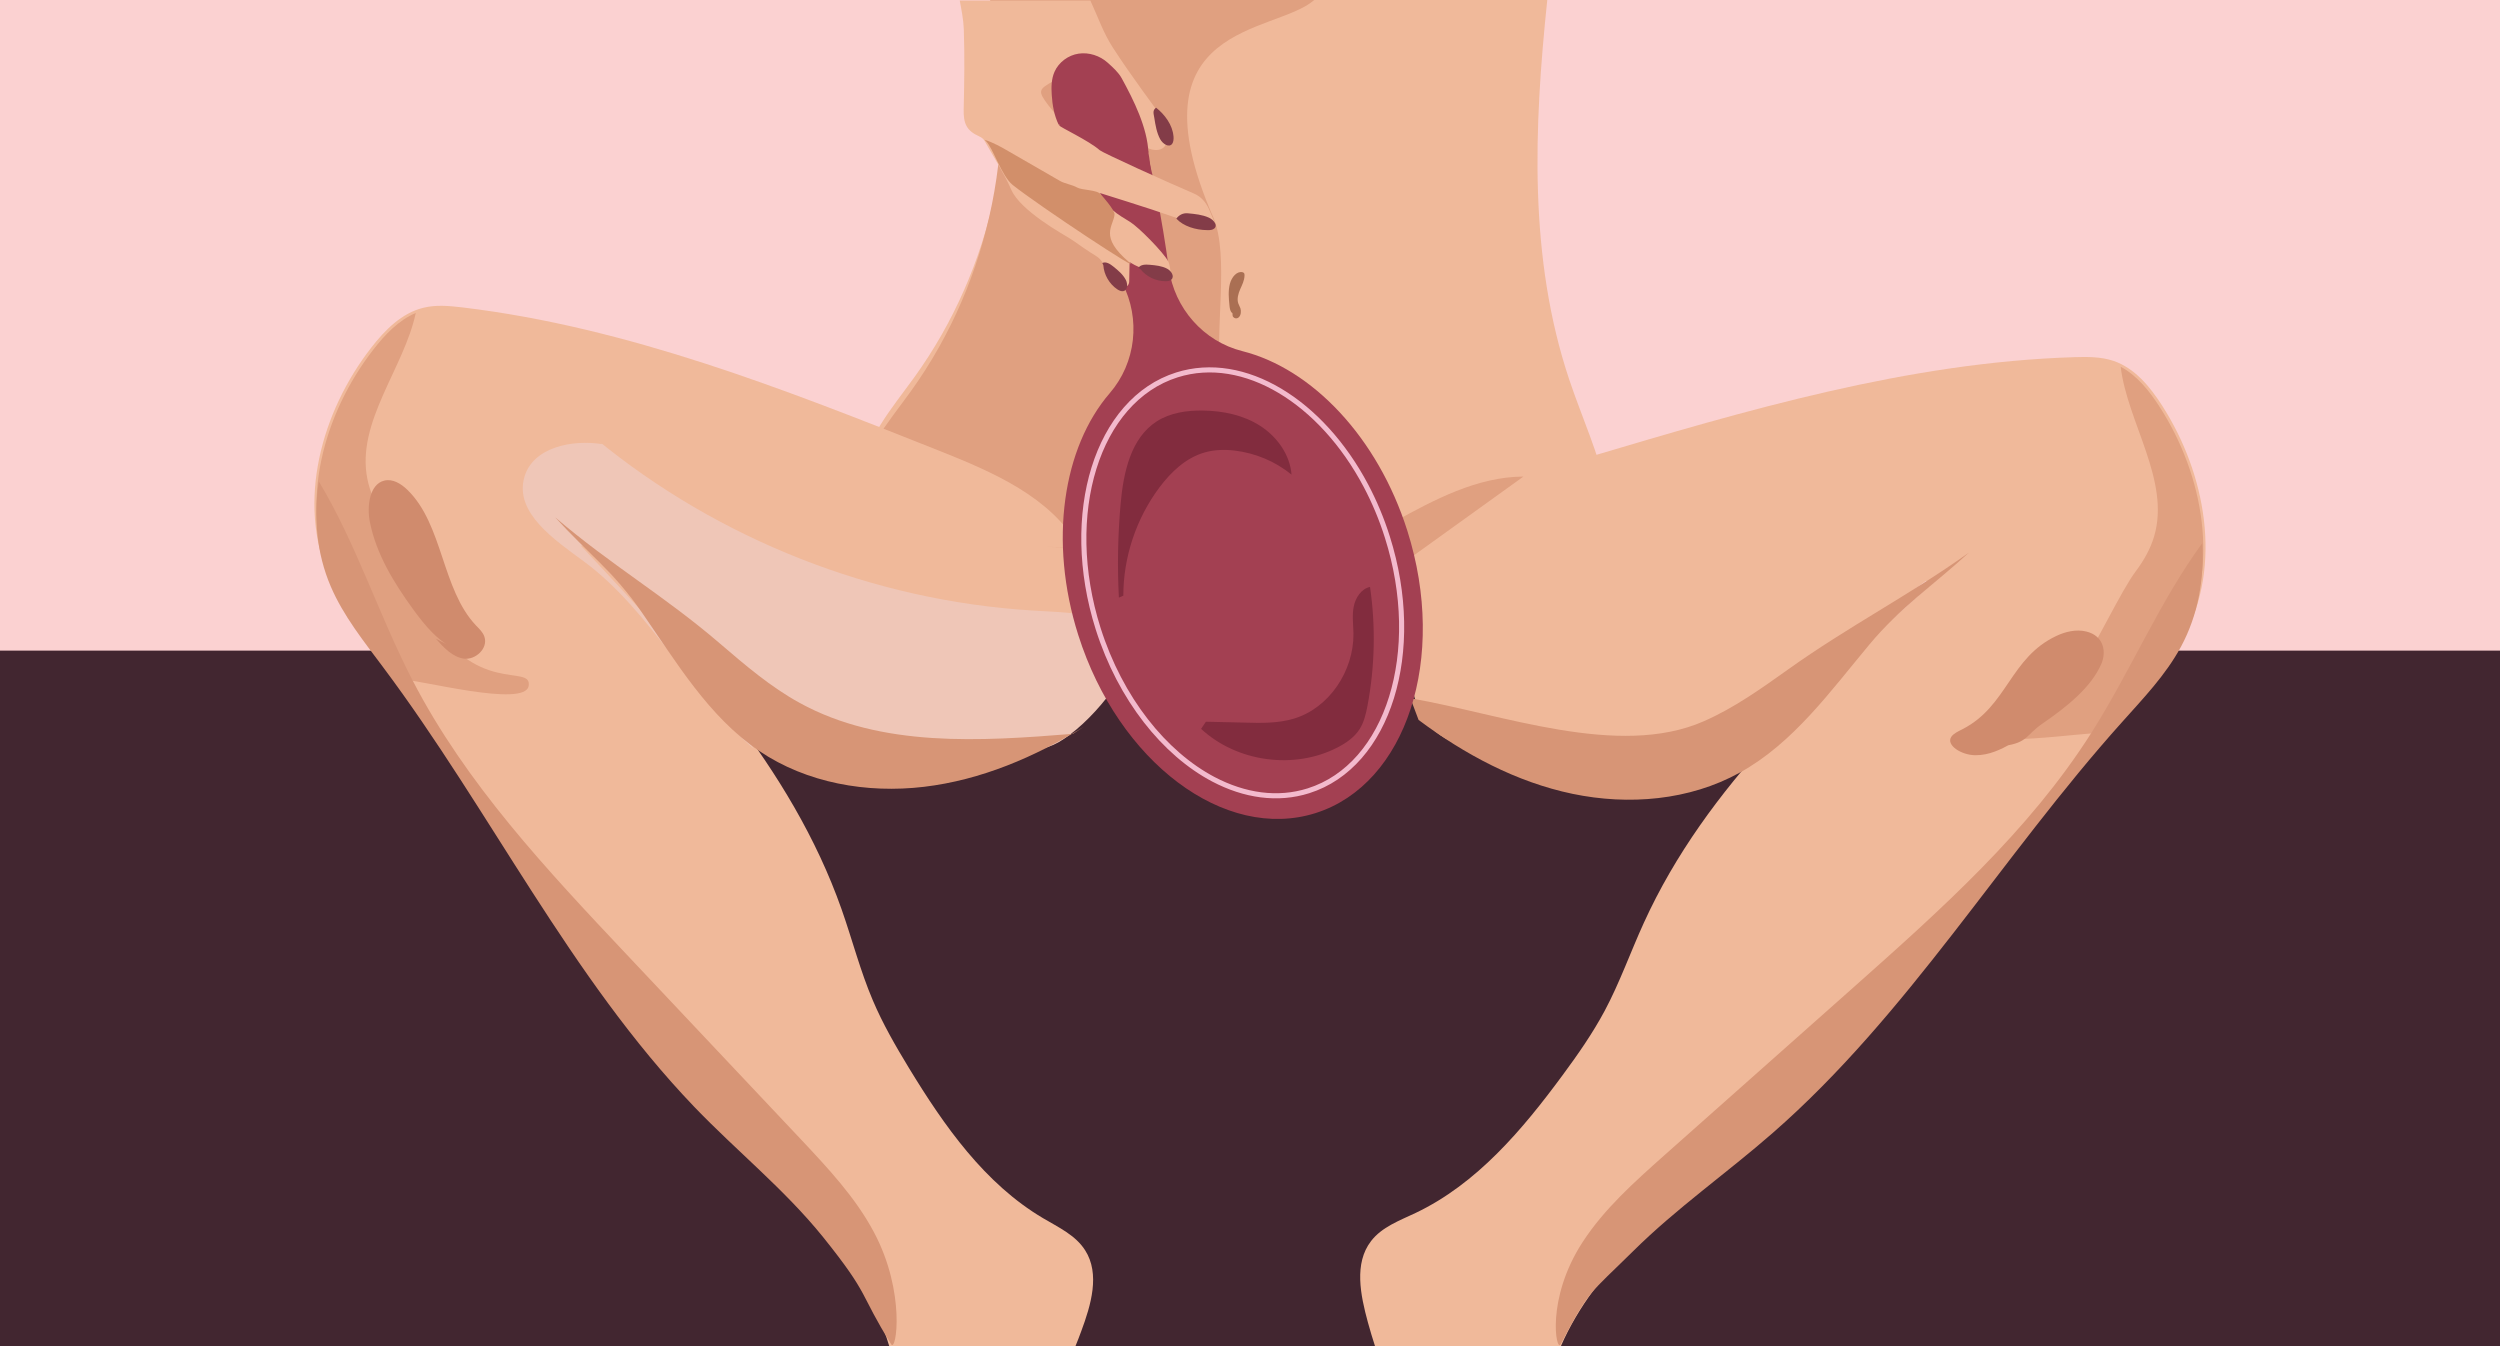 <?xml version="1.0" encoding="utf-8"?>
<!-- Generator: Adobe Illustrator 18.1.1, SVG Export Plug-In . SVG Version: 6.00 Build 0)  -->
<svg version="1.1" id="Layer_1" xmlns="http://www.w3.org/2000/svg" xmlns:xlink="http://www.w3.org/1999/xlink" x="0px" y="0px"
	 viewBox="0 0 1962 1056.5" enable-background="new 0 0 1962 1056.5" xml:space="preserve">
<g>
	<rect fill="#FBD1D1" width="1962" height="1056.5"/>
	<g>
		<g>
			<path fill="#F0B99A" d="M707.3,503.8c-3-9.2-5.9-18.5-8.8-27.7c-2.1-1.6-4.2-3.2-6.3-4.9L707.3,503.8z"/>
		</g>
		<g>
			<path fill="#F0B99A" d="M1231.6,298.1c-32-95.6-27.8-197.6-17.3-298.1H782.5c19.4,101.5-3.3,210.5-64.8,295.9
				c-17.7,24.5-39,48.8-42.4,78.3c-2.3,19.2,3.4,38.4,9.2,57c4.6,15,9.3,30,14,45c80.1,60.8,189.4,76.8,292.4,74.2
				c46.3-1.2,92.5-5.6,138.2-13.3c46-7.7,96-21.7,120.6-59.3c17.3-26.5,18.3-60,11.8-90.5C1254.9,356.6,1241.6,327.8,1231.6,298.1z"
				/>
		</g>
	</g>
	<g>
		<path fill="#E0A080" d="M958.3,294.5c-5.6-32.6,7-93.7-6.2-124.1C885.4,17,1000.7,27.2,1031.4,0H777
			c23.5,104.8,1.5,218.8-62.4,307.4c-17.7,24.5-39,48.8-42.4,78.3c-2.3,19.2,3.4,38.4,9.2,57c4.2,13.6,8.4,27.1,12.7,40.6
			c72.2,24.1,150.8,29.3,225.3,13.7c10-2.1,20.7-5,27.1-13c6.7-8.3,7.1-20.1,5.6-30.7C941,375.1,971.7,372.4,958.3,294.5z"/>
	</g>
	<rect y="510.6" fill="#422630" width="1962" height="546"/>
	<g>
		<path fill="#F0B99A" d="M644.4,963.1c23.3,27.5,43.3,59.1,53.5,93.4h146.1c1.5-3.6,3-7.5,4.5-11.6c7.7-20.7,15-45.1,3.1-63.7
			c-7.5-11.8-20.9-18-32.9-25.1c-45.9-27.1-77.7-72.5-105.4-118c-10.4-17.1-20.5-34.6-28.3-53c-9.9-23.2-16.2-47.9-24.6-71.7
			C621.1,602,538.1,512.6,457.2,426.6l6.6,0C511.7,467.5,596.7,561,651.4,592c55.9,31.8,82.9,0.3,147.1-3.1
			c11.6-0.6,23.5-2.1,33.6-7.8c24-13.6,29.9-44.9,33-72.2c3.3-28.9,3.3-64.5-21.7-79.3l-24.5-0.4l28.1,0.2
			c-22.4-39.5-67.8-58.9-110-75.7c-121.2-48.2-244.2-96.8-373.7-112.4c-10.3-1.2-20.8-2.3-30.9,0.2c-17.1,4.1-30.3,17.5-41.1,31.4
			c-39.2,50.5-58.4,121-33.2,179.7c9.9,23.1,25.9,43,40.9,63.1c84.6,113,146.6,243.2,244.3,345.2
			C576.4,895.5,613.4,926.5,644.4,963.1z"/>
	</g>
	<g>
		<path fill="#F0B99A" d="M1696.7,318.1c-9.5-14.8-21.5-29.3-38.1-34.9c-9.8-3.3-20.4-3.2-30.8-2.9
			c-130.4,4.1-257.1,41.6-382.2,78.8c-43.5,13-90.5,28.3-116.3,65.7l28,2.3l-24.5-1.8c-26.2,12.6-29.4,48-28.6,77.1
			c0.7,27.5,3.8,59.2,26.5,74.8c9.6,6.6,21.3,9.2,32.8,10.8c63.7,9.1,87.7,42.8,146.3,16.2c57.2-26.1,150.1-111.7,201.4-148.1
			l6.6,0.5c-88.2,78.5-178.8,160.2-227.7,267.6c-10.5,23-18.9,46.9-30.8,69.2c-9.5,17.7-21,34.2-32.9,50.3
			c-31.6,42.9-67.3,85.3-115.4,108.2c-12.6,6-26.5,11-35,22.1c-13.5,17.5-8.3,42.4-2.5,63.7c1.9,7,3.8,13.1,5.6,18.7h145.9
			c13.4-30.8,34.9-58.4,59-82.2c34.1-33.7,73.6-61.3,109.7-92.9c106.3-92.9,179.6-217.1,273.9-322.2c16.8-18.7,34.4-37.1,46.3-59.2
			C1744.2,443.8,1731.3,371.9,1696.7,318.1z"/>
	</g>
	<g>
		<path fill="#EFC6B7" d="M591.5,587.5c-39.7-56.8-88.1-108.6-135.7-159.3l6.6,0c47.8,40.8,132.8,134.3,187.5,165.3
			c55.9,31.8,82.9,0.3,147.1-3.1c11.6-0.6,23.5-2.1,33.6-7.8c24-13.6,57.9-53.9,61-81.2c0.9-8-26.4-7.6-26.5-16.1
			c-17.9-4.7-36.8-5-55.3-6.2c-124.3-7.7-245.9-55.6-342.1-134.7l5.1,4.2c-24-3.9-54.7,2.5-61.3,25.9c-7.9,27.9,23.6,49.1,47,66.3
			C511.3,479.9,542.8,546,591.5,587.5z"/>
	</g>
	<g>
		<path fill="#D79576" d="M842.1,575.9c-72.8,5.9-150.4,10.9-214.4-24.2c-22.8-12.5-42.8-29.6-62.5-46.5
			c-44-37.8-85.4-61.5-129.5-99.2c25.3,27.8,46.2,43.1,67.6,74c27.4,39.5,52.8,82.5,92.6,109.4c37.3,25.2,84.5,33.4,129.2,28.1
			c44.7-5.3,87.2-23.4,125.4-47.1"/>
	</g>
	<g>
		<path fill="#E0A080" d="M311.9,532.7c17.4,0.6,100.2,23,103,5.6c2.9-18-43.1,9.2-80-58.4c-8.7-16-25-59.9-34.6-75.3
			c-5.5-8.9-10-18.5-12-28.8c-8.9-44.6,28.8-86.8,38-130.2c-13.5,5.7-24.3,17.1-33.4,28.9c-39.2,50.5-58.4,121-33.2,179.7
			c9.9,23.1,25.9,43,40.9,63.1C304.4,522.3,308.1,527.5,311.9,532.7z"/>
	</g>
	<g>
		<path fill="#D08B6D" d="M359.1,510.1c-14.7-5.7-25.6-19.1-35.3-32.5c-14.7-20.4-28.4-42.5-33.5-67.8c-2.5-12.6-0.3-29.7,11.2-32.6
			c6.6-1.7,13.3,2.4,18.3,7.3c28,27.2,26.8,77.8,53.7,106.3c2.6,2.7,5.5,5.3,6.7,9c3,9.2-7.2,18.3-16.1,17.1
			c-8.9-1.2-15.9-8.7-22.1-15.7"/>
	</g>
	<g>
		<path fill="#D79576" d="M1106.9,548c72,12.4,163.2,47.4,230.1,18.1c23.8-10.4,45.2-25.7,66.4-40.8c47.2-33.7,94.6-57.9,141.8-91.6
			c-27.7,25.4-53.9,43.1-78,72c-30.8,36.9-59.8,77.5-101.9,100.7c-39.4,21.8-87.1,25.8-131.2,16.6c-44.1-9.2-84.7-31-120.8-58"/>
	</g>
	<g>
		<path fill="#E0A080" d="M1653.2,575.1c-17.4-1-101.9,14-103.1-3.6c-1.2-18.2,42.1,13,84.8-51.1c10.1-15.1,30.2-57.4,41.2-72
			c6.3-8.4,11.6-17.6,14.5-27.6c12.8-43.6-21-89.1-26.3-133c12.9,6.9,22.7,19.2,30.7,31.7c34.6,53.8,47.4,125.7,17.1,182
			c-11.9,22.1-29.6,40.5-46.3,59.2C1661.6,565.4,1657.4,570.2,1653.2,575.1z"/>
	</g>
	<g>
		<path fill="#D08B6D" d="M1572.9,585.4c18.7-2.6,17.1-8.7,30-17.5c19.6-13.5,38.2-28.5,46.2-46.8c4-9.1,2.4-22-11.8-25.5
			c-8.1-2-16.7,0.3-23.3,3.4c-36.6,17.1-38.4,55-73.7,73.2c-3.4,1.7-7.1,3.4-8.9,6c-4.4,6.5,7.7,14.4,18.8,14.5
			c11.1,0.1,20.3-4.7,28.5-9.2"/>
	</g>
	<g>
		<path fill="#A34052" d="M827.4,67.7c0.2-1.2,1-5,1.4-6.3c2.7-8.5,8.6-19.6,15.3-23.2c7.9-4.3,18.2-1.8,25.2,3.8
			s11.4,13.9,15.1,22.1c9.8,21.7,16.1,44.9,18.7,68.6c0.2,1.9,0.4,4-0.7,5.6c-1.1,1.7-3-7.2-5-7"/>
	</g>
	<g>
		<path fill="#F0B99A" d="M883.6,202.3c-17.5-8.2-27.3-19.9-44.5-28.5c-5.7-2.9-22-15.6-16.1-18.1c9.4-3.9,27.2-0.7,39.1,6.3
			c28.2,16.7,17.7,26.8,23.3,39.5"/>
	</g>
	<g>
		<path fill="#D79576" d="M1242.1,974.7c17-26.1,40.5-47,63.7-67.7c49.6-44,99.2-88.1,148.8-132.1
			c68.4-60.8,137.8-122.6,186.8-199.9c30.7-48.4,53.4-102.8,86.9-148.7c1.7,28.2-3.2,56.3-16.7,81.3c-11.9,22.1-29.6,40.5-46.3,59.2
			c-94.3,105.1-167.6,229.3-273.9,322.2c-36.1,31.6-75.7,59.2-109.7,92.9c-34.1,33.7-34.4,30-56.9,73.1
			C1221.3,1061.8,1213,1019.3,1242.1,974.7z"/>
	</g>
	<g>
		<path fill="#E0A080" d="M1093.6,409.8c31.9-17.6,65.6-35.6,102-35.8c-31.3,22.5-62.6,45-94,67.6c-2.8-10.4-5.5-20.8-8.3-31.2"/>
	</g>
	<path fill="#A34052" d="M846.2,498.3c31.6,99.8,115,162.4,186.3,139.8c71.3-22.6,103.6-121.7,72-221.5
		c-23.4-73.8-75.1-127.3-129.4-141c-30.7-7.7-53.4-33.7-57.8-65c-5.2-37.7-12.9-80.5-24.1-115.8c-13-41.2-33.4-59.5-49.8-54.3
		c-16.4,5.2-22.5,31.9-9.5,73.1c11.2,35.3,29.5,74.7,46.9,108.6c14.5,28.1,10.8,62.4-9.9,86.4C834.4,350.9,822.8,424.5,846.2,498.3z
		"/>
	<path fill="none" stroke="#F3BACD" stroke-width="4" stroke-miterlimit="10" d="M952.3,611.6c24.4,12.8,50.3,16.7,74.6,9
		c62.7-19.8,90.4-109,61.9-199.1c-4.5-14.3-10.2-27.8-16.8-40.3c-34.9-66-95.6-103.6-148.3-87c-62.7,19.8-90.4,109-61.9,199.1
		C879.3,548.5,913.8,591.3,952.3,611.6z"/>
	<g>
		<path fill="#D79576" d="M685.9,967.1c-14.6-27.5-36.2-50.4-57.5-73.1c-45.5-48.3-91-96.5-136.5-144.8
			C429.2,682.7,365.6,615,323.6,533.6c-26.3-50.9-44.1-107.2-73.4-155.8c-4.2,28-1.8,56.4,9.4,82.5c9.9,23.1,25.9,43,40.9,63.1
			c84.6,113,146.6,243.2,244.3,345.2c33.2,34.6,71,64.9,101.1,102.2c37.6,46.8,27.9,43.2,53.5,84.2
			C703.4,1061.5,711,1014.2,685.9,967.1z"/>
	</g>
	<g>
		<path fill="#AA6F53" d="M967.2,245.7c-1.6-0.8-2.1-3.5-2.3-5.8c-0.6-5.7-1.1-11.6,0.3-17.1c1.4-5.4,5.5-10.1,9.8-9.2
			c0.5,0.1,0.9,0.3,1.3,0.7c0.4,0.5,0.4,1.3,0.4,2c-0.1,3.9-1.9,7.3-3.4,10.7s-2.7,7.6-1.5,11.1c0.5,1.4,1.2,2.5,1.7,3.9
			c0.7,2.3,0.4,5.2-1.1,6.8c-1.4,1.6-3.9,1.4-5-0.7"/>
	</g>
	<g>
		<path fill="#F0B99A" d="M936.8,151.8c-22.1-9.4-71.4-31.9-73.7-33.9c-8.6-7.6-31.7-18.3-31.7-19.4c-0.1-6.9-4.7-10.6-8.6-15.8
			c-8.4-11.2-8.1-12.5,4-19.1c3.6-2,7.4-3.8,11-5.8c4.8-2.7,7.9-1.1,10.9,3.2c9.2,13,17.8,26.8,28.5,38.4c7.2,7.8,12.6,10.4,21.9,16
			c6,3.6,15.3,3.7,16.6-4.5c3.4,3.7,6.5-4.5,4.5-7.3c-15.8-22.1-32.3-43.7-47-66.5c-7.3-11.3-11.8-24.4-17.5-36.7H753.2
			c1.4,7.5,2.9,15,3.2,22.6c0.7,20.9,0.4,41.8-0.1,62.7c-0.3,11.4,2.4,16.9,12.1,21.3c1.6,0.7,3.4,1.9,4.2,3.4
			c7.2,12.8,15.2,25.2,21.1,38.6c7.2,16.4,40.2,34.6,46.3,38.4c4,2.5,9.5,6.7,15.4,10.5c6.4,4.1,7.9,4.2,11.5,10.9
			c3,5.6,6.2,10.9,10.3,15.4c3.1,3.5,8.9,1.4,9-3.3c0.1-4.8,0.2-9.8,0.3-15.2c11.8,7.3,14.5,4.5,26.2,11.7c-0.8-5.4,6.6,0.4,6.1-2.9
			c-0.5-3.2-0.6-6.6-2-9.4c-3.8-7.2-23.4-27-30-31c-8.7-5.3-19.6-11.5-23.5-22.6c14.6,4.6,27.8,8.7,40.9,13
			c15,5,29.9,10.3,44.9,15.2c0,0,0,0,0,0c0.1-0.3,0.2-0.6,0.3-0.9c0,0,0-0.1,0-0.1c0.1-0.3,0.3-0.6,0.4-0.8c0,0,0.1-0.1,0.1-0.1
			c0.2-0.3,0.4-0.5,0.6-0.8c0,0,0.1-0.1,0.1-0.1c0.3-0.3,0.5-0.5,0.9-0.7c0.4-0.3,0.7-0.5,1.1-0.6c0,0,0,0,0,0
			c0.4-0.2,0.7-0.3,1.1-0.4c0,0,0,0,0,0c-1.9-3.6-3.3-7.5-5-11.3C946.2,158.6,942.7,154.3,936.8,151.8z"/>
	</g>
	<g>
		<path fill="#D28F6A" d="M772.7,109.7c6.8,2.1,13.1,5.7,19.3,9.3c13.3,7.7,26.6,15.3,39.9,23c3.6,2.1,9.7,3,13.3,5.1
			c4,2.3,15.7,1.7,18.7,5.4c1.2,1.4,11.1,12.4,10.8,15.9c-0.9,9.3-12.5,17.1,11.5,37.4c13.2,11.2-70.7-44.1-91.5-60.7
			c-8.7-7-15.5-29.3-20.9-34.3"/>
	</g>
	<g>
		<path fill="#833C48" d="M865.1,206.4c2.9-1.4,6.2,0.8,8.8,2.9c3.7,3,7.4,6.1,9.6,10.3c1.7,3.2,1.5,8.2-1.9,8.9
			c-1.6,0.3-3.3-0.5-4.7-1.4c-6.3-4.2-10.5-11.5-11-18.9"/>
	</g>
	<g>
		<path fill="#833C48" d="M893.4,210.3c1.6-2.8,5.6-2.8,8.9-2.5c4.7,0.4,9.6,0.9,13.7,3.1c3.2,1.7,5.9,5.9,3.4,8.4
			c-1.1,1.2-3,1.4-4.7,1.4c-7.6,0-15.1-3.6-19.7-9.5"/>
	</g>
	<g>
		<path fill="#833C48" d="M923.2,171.6c1.9-2.7,5.1-4.6,9-4.2c5.6,0.5,11.5,1.1,16.5,3.4c3.8,1.7,7.2,6,4.3,8.5
			c-1.3,1.2-3.5,1.4-5.6,1.3C938.3,180.5,928.8,177.6,923.2,171.6"/>
	</g>
	<g>
		<path fill="#833C48" d="M907.3,84.5c-2.8,2.1-2.1,4.1-1.4,8c0.9,5.8,1.9,11.7,4.6,16.7c2.1,3.8,6.9,6.9,9.4,3.7
			c1.1-1.5,1.2-3.7,1.1-5.8C920.2,97.9,914,89.8,907.3,84.5"/>
	</g>
	<g>
		<path fill="#A34052" d="M830.8,97.8c-3.5-7.3-4.9-15.3-5.4-23.4c-0.4-6.1-0.3-12.5,2.2-18.1c3.3-7.5,10.8-13,18.9-14.2
			s16.7,1.6,22.8,7.1c3.9,3.5,8.5,7.6,11,12.2c9.5,17.3,20.1,38.7,21,58.4c-18.8-10.1-45.7-18.9-66.6-23.1"/>
	</g>
	<g>
		<path fill="#822C3E" d="M878.1,469c-1.3-24.7-0.8-49.4,1.4-74c2.2-24.2,7.9-51.2,28.3-64.3c10.6-6.8,23.7-8.7,36.2-8.5
			c15.7,0.2,31.8,3.5,45,12c13.2,8.5,23.4,22.6,24.6,38.3c-12.7-10.4-28.5-17-44.8-18.9c-7.8-0.9-15.8-0.7-23.4,1.5
			c-14.7,4.2-26.4,15.3-35.6,27.6c-18.1,24.3-28.2,54.5-28.2,84.8"/>
	</g>
	<g>
		<path fill="#822C3E" d="M942.6,572c28.2,26.1,73,32.2,107.1,14.6c6.8-3.5,13.3-8,17.4-14.5c3.4-5.4,4.9-11.9,6.1-18.2
			c5.8-30.7,6.5-62.3,2-93.3c-6.9,1.5-11.5,8.6-12.8,15.5c-1.4,7-0.3,14.2-0.2,21.3c0.2,29.1-18.9,58.2-46.8,66.6
			c-12.4,3.7-25.6,3.5-38.5,3.1c-10.2-0.2-20.4-0.5-30.5-0.7"/>
	</g>
</g>
</svg>
